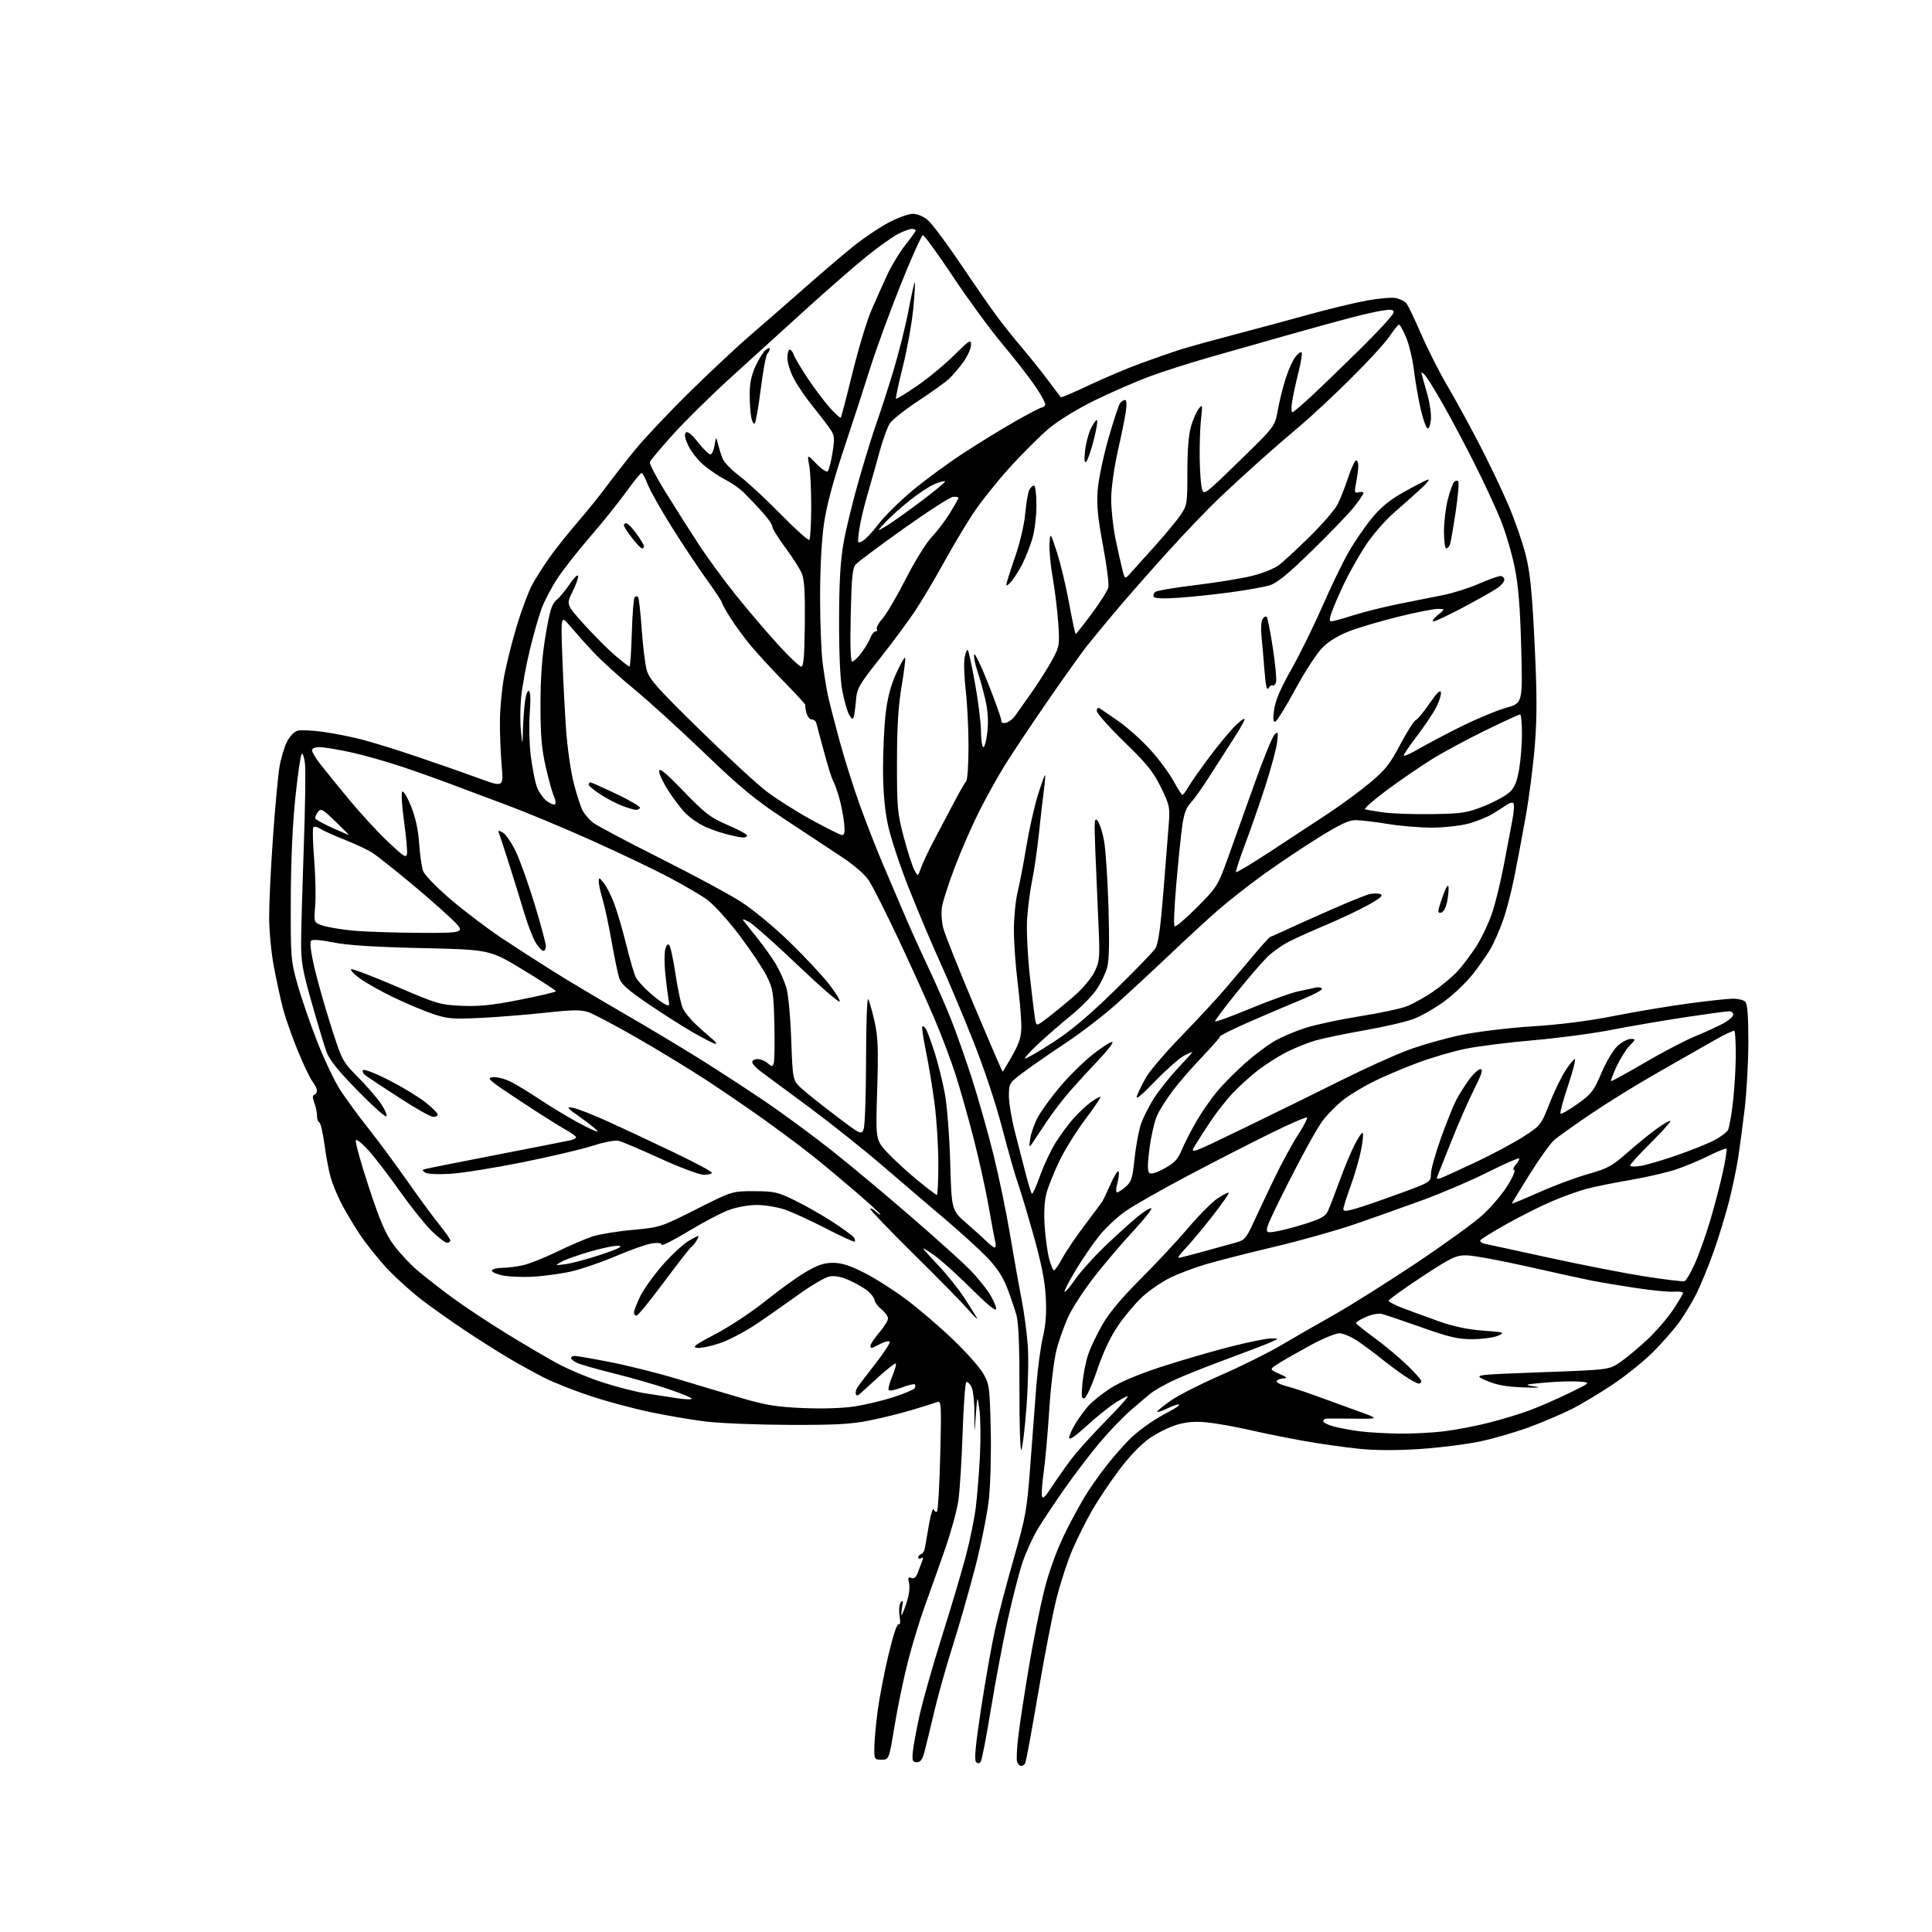 <?xml version="1.0" encoding="UTF-8" standalone="no"?>
<svg 
  version="1.1" 
  xmlns="http://www.w3.org/2000/svg" 
  xmlns:xlink="http://www.w3.org/1999/xlink" 
  xmlns:svg="http://www.w3.org/2000/svg"
  xmlns:rdf="http://www.w3.org/1999/02/22-rdf-syntax-ns#"
  xmlns:cc="http://creativecommons.org/ns#"
  xmlns:dc="http://purl.org/dc/elements/1.1/"
  viewBox="0 0 768 768"
  width="768"
  height="768"
>
<style>svg {background-color: white; }</style>"
<path stroke="none" fill="black" fill-rule="evenodd" d="M405.91,702.00C405.37,702.00 404.66,701.27 404.31,700.37C403.97,699.48 404.24,694.41 404.92,689.12C405.60,683.83 407.48,671.62 409.11,662.00C410.73,652.38 413.36,639.22 414.95,632.77C416.76,625.40 419.69,617.15 422.82,610.59C425.56,604.85 429.93,596.86 432.53,592.83C435.13,588.80 439.56,582.80 442.37,579.50C445.18,576.20 448.61,572.46 449.99,571.18C451.37,569.91 454.30,567.61 456.50,566.07C458.70,564.53 462.46,562.28 464.85,561.07C467.24,559.85 468.97,558.64 468.69,558.36C468.42,558.09 466.35,558.75 464.10,559.84C461.84,560.93 460.01,561.52 460.01,561.16C460.02,560.80 462.49,558.79 465.51,556.69C468.53,554.60 477.53,550.03 485.51,546.55C493.49,543.06 504.18,537.76 509.26,534.76C514.34,531.76 523.90,526.26 530.50,522.54C537.10,518.81 551.69,509.63 562.92,502.13C574.15,494.63 586.04,486.02 589.34,483.00C592.64,479.98 597.06,474.80 599.15,471.50C601.25,468.20 602.49,465.34 601.92,465.15C601.32,464.94 601.61,463.99 602.60,462.89C603.55,461.84 604.10,460.76 603.82,460.49C603.55,460.22 597.97,462.68 591.41,465.97C584.86,469.25 573.26,474.22 565.63,477.02C558.00,479.81 545.85,484.13 538.63,486.61C531.41,489.10 517.17,493.10 507.00,495.52C496.82,497.93 484.54,501.05 479.70,502.46C474.87,503.87 468.17,506.40 464.83,508.09C461.48,509.78 456.57,513.19 453.91,515.68C451.25,518.17 446.99,523.26 444.44,526.99C441.43,531.39 438.52,537.55 436.15,544.55C434.14,550.49 431.87,555.55 431.09,555.81C429.94,556.19 429.79,555.10 430.29,549.84C430.62,546.30 431.64,541.17 432.56,538.45C433.48,535.73 436.04,530.35 438.25,526.50C440.94,521.83 445.97,515.82 453.39,508.43C459.50,502.34 467.99,493.23 472.26,488.19C476.54,483.14 481.83,477.82 484.03,476.36C486.24,474.90 488.23,473.90 488.46,474.13C488.69,474.36 485.73,478.59 481.88,483.52C478.03,488.46 473.24,494.19 471.24,496.25C469.23,498.31 468.02,499.99 468.55,499.99C469.07,499.98 473.55,498.85 478.50,497.47C483.45,496.10 489.21,494.50 491.30,493.93C494.69,493.01 495.41,492.20 498.17,486.20C499.86,482.51 503.63,474.55 506.54,468.50C509.45,462.45 513.69,454.64 515.97,451.14C518.24,447.64 519.86,444.52 519.55,444.22C519.25,443.92 512.81,446.70 505.25,450.42C497.69,454.13 482.95,461.68 472.50,467.20C462.05,472.72 450.82,479.10 447.53,481.38C444.25,483.66 439.53,488.06 437.03,491.16C434.54,494.26 430.30,500.45 427.60,504.92C424.91,509.38 422.92,513.25 423.19,513.52C423.45,513.78 425.35,511.55 427.41,508.56C429.47,505.57 434.84,499.61 439.33,495.31C443.82,491.01 449.65,485.74 452.28,483.61C454.90,481.47 457.33,480.00 457.67,480.34C458.01,480.68 454.74,484.79 450.39,489.47C446.05,494.15 439.23,502.15 435.23,507.24C431.24,512.33 426.59,519.40 424.89,522.94C423.20,526.49 421.00,532.61 419.99,536.54C418.97,540.51 417.68,551.18 417.08,560.59C416.48,569.89 415.50,580.93 414.90,585.13C414.30,589.32 413.98,593.60 414.19,594.63C414.47,596.05 415.43,595.17 418.14,591.00C420.10,587.98 423.58,583.03 425.87,580.00C428.16,576.98 434.36,570.12 439.64,564.75C444.93,559.39 448.82,555.00 448.30,555.00C447.77,555.00 445.31,556.35 442.82,557.99C440.34,559.64 435.31,563.73 431.65,567.08C427.40,570.98 425.00,572.60 425.00,571.57C425.00,570.68 426.18,568.06 427.62,565.73C429.06,563.40 431.42,560.20 432.87,558.61C434.32,557.03 438.15,553.99 441.39,551.87C445.13,549.43 452.40,546.35 461.26,543.45C468.95,540.94 481.28,537.33 488.67,535.44C496.05,533.55 503.53,532.02 505.29,532.04C508.50,532.08 508.50,532.08 505.00,533.62C503.07,534.47 494.75,537.66 486.50,540.70C478.25,543.75 468.88,547.53 465.68,549.10C462.47,550.68 458.84,552.77 457.61,553.74C456.38,554.71 452.78,557.75 449.61,560.50C446.44,563.25 440.82,569.10 437.12,573.50C433.42,577.90 427.23,586.00 423.37,591.50C419.51,597.00 414.71,604.20 412.70,607.50C410.68,610.80 407.91,616.84 406.52,620.92C405.14,625.00 402.47,635.35 400.59,643.92C398.71,652.49 395.72,668.35 393.94,679.17C392.17,689.99 390.35,699.44 389.90,700.17C389.31,701.11 388.78,701.18 388.00,700.40C387.22,699.62 387.79,693.60 390.02,679.03C391.73,667.88 394.18,653.97 395.48,648.13C396.78,642.28 400.16,629.40 403.00,619.50C407.80,602.71 408.24,600.22 409.56,582.50C410.33,572.05 411.41,557.86 411.95,550.96C412.49,544.06 413.67,535.29 414.57,531.46C415.73,526.54 416.06,521.87 415.70,515.50C415.34,509.01 413.94,502.03 410.69,490.50C408.20,481.70 405.42,472.48 404.51,470.00C403.60,467.52 400.85,457.85 398.40,448.50C395.68,438.09 391.04,424.23 386.45,412.75C382.33,402.44 376.54,388.72 373.59,382.25C370.64,375.79 365.21,362.95 361.53,353.72C357.78,344.32 354.00,332.89 352.93,327.72C351.63,321.45 351.02,314.35 351.02,305.50C351.01,298.35 351.49,288.45 352.08,283.50C352.81,277.34 354.12,272.37 356.23,267.74C357.92,264.02 359.52,261.19 359.78,261.45C360.04,261.71 359.43,266.78 358.42,272.71C357.08,280.59 356.58,288.76 356.56,303.00C356.54,321.13 356.73,323.23 359.28,332.83C360.79,338.51 362.66,344.36 363.45,345.83C364.88,348.50 364.88,348.50 366.11,345.00C366.79,343.07 369.07,338.24 371.17,334.25C373.28,330.26 376.84,323.51 379.08,319.25C381.33,314.99 383.58,311.07 384.08,310.55C384.59,310.03 385.00,303.80 385.00,296.72C385.00,289.64 384.50,279.60 383.89,274.42C383.28,269.24 383.08,263.38 383.45,261.40C383.82,259.42 384.39,258.06 384.71,258.38C385.03,258.70 386.34,264.71 387.60,271.73C388.87,278.75 389.93,287.31 389.96,290.75C389.98,294.19 390.41,297.00 390.92,297.00C391.43,297.00 392.14,294.19 392.51,290.75C392.95,286.53 392.68,282.39 391.66,277.99C390.82,274.42 389.41,269.32 388.51,266.68C387.61,264.04 387.04,261.11 387.23,260.19C387.42,259.26 389.93,264.42 392.79,271.65C395.66,278.88 398.00,285.47 398.00,286.30C398.00,287.30 398.65,287.64 399.93,287.31C401.00,287.03 402.58,285.83 403.46,284.65C404.33,283.47 407.40,279.12 410.27,275.00C413.15,270.88 416.81,265.07 418.39,262.11C421.16,256.95 421.26,256.31 420.66,247.61C420.32,242.60 419.33,234.52 418.47,229.65C417.60,224.79 417.04,218.71 417.20,216.15C417.51,211.50 417.51,211.50 420.13,219.50C421.57,223.90 423.75,233.01 424.98,239.75C426.21,246.49 427.39,252.00 427.61,252.00C427.83,252.00 430.71,248.36 434.01,243.91C437.31,239.46 440.27,234.78 440.58,233.52C440.90,232.26 439.95,224.77 438.46,216.87C436.37,205.71 435.90,200.79 436.34,194.86C436.66,190.66 438.58,181.44 440.60,174.36C442.63,167.29 444.72,160.94 445.26,160.25C445.80,159.56 446.69,159.00 447.24,159.00C447.85,159.00 447.96,160.80 447.52,163.75C447.13,166.36 445.69,173.45 444.31,179.50C442.93,185.55 441.76,193.88 441.72,198.00C441.68,202.12 442.43,209.32 443.39,214.00C444.36,218.68 445.60,224.26 446.15,226.40C447.16,230.31 447.16,230.31 449.33,227.90C450.52,226.57 454.93,221.66 459.13,216.99C463.32,212.32 467.93,206.75 469.38,204.61C471.88,200.90 472.00,200.11 472.00,187.54C472.00,178.86 472.50,172.67 473.47,169.41C474.28,166.69 475.65,163.57 476.53,162.48C478.00,160.64 478.07,160.91 477.44,166.50C477.07,169.80 476.83,176.78 476.89,182.00C476.96,187.22 477.36,192.74 477.77,194.26C478.50,196.98 478.75,196.80 492.66,183.26C506.81,169.50 506.81,169.50 507.96,163.00C508.59,159.43 510.02,153.70 511.13,150.27C512.24,146.84 513.98,143.01 514.99,141.77C516.00,140.52 517.09,139.76 517.42,140.08C517.74,140.41 517.16,144.01 516.14,148.08C515.11,152.16 513.98,157.45 513.61,159.84C513.23,162.36 513.33,164.04 513.87,163.84C514.37,163.65 517.64,160.86 521.14,157.63C524.64,154.40 533.46,145.89 540.75,138.70C548.04,131.52 554.00,125.00 554.00,124.21C554.00,123.08 553.07,122.91 549.71,123.42C547.35,123.77 541.39,125.12 536.46,126.42C531.53,127.71 520.08,130.88 511.00,133.45C501.93,136.03 488.30,139.90 480.71,142.06C473.13,144.23 462.56,147.60 457.21,149.56C451.87,151.53 442.10,155.77 435.50,158.99C428.23,162.54 420.94,167.00 417.00,170.30C413.43,173.29 406.32,180.38 401.20,186.04C396.09,191.71 389.52,199.98 386.61,204.42C383.70,208.86 378.47,217.68 374.98,224.00C371.50,230.32 366.44,238.83 363.74,242.90C361.03,246.98 354.74,255.46 349.75,261.76C341.43,272.27 340.65,273.63 340.27,278.35C340.04,281.18 339.63,284.18 339.35,285.00C338.98,286.13 338.52,285.88 337.49,284.00C336.74,282.62 335.53,278.35 334.81,274.50C333.98,270.06 333.52,259.83 333.55,246.50C333.59,230.99 334.07,222.89 335.38,215.50C336.36,210.00 339.18,198.53 341.65,190.00C344.12,181.47 347.19,171.57 348.48,168.00C349.78,164.43 352.67,155.48 354.92,148.12C357.17,140.75 359.98,129.61 361.16,123.35C362.33,117.09 363.46,112.13 363.66,112.32C363.85,112.52 363.55,117.36 362.99,123.09C362.42,128.82 360.57,139.04 358.87,145.81C357.18,152.58 355.96,158.29 356.16,158.50C356.37,158.71 360.13,156.41 364.52,153.40C368.91,150.39 375.54,144.92 379.25,141.24C385.44,135.11 386.00,134.77 386.00,137.13C386.00,138.54 384.60,141.63 382.89,143.99C381.18,146.35 378.59,149.37 377.14,150.70C375.69,152.03 370.21,155.95 364.97,159.40C359.72,162.86 354.65,166.88 353.70,168.33C352.75,169.79 350.90,174.92 349.59,179.74C348.28,184.56 346.09,192.32 344.72,197.00C343.35,201.68 341.91,207.90 341.51,210.84C340.81,216.05 340.84,216.16 342.88,215.06C344.04,214.45 346.86,211.45 349.15,208.41C351.45,205.37 357.42,199.45 362.41,195.25C367.41,191.06 376.65,184.26 382.94,180.15C389.24,176.05 398.63,170.28 403.82,167.34C409.01,164.40 413.62,162.00 414.07,162.00C414.52,162.00 415.15,161.57 415.47,161.04C415.80,160.52 413.95,157.03 411.36,153.29C408.78,149.56 402.88,142.00 398.26,136.50C393.63,131.00 384.90,119.08 378.86,110.00C372.81,100.92 367.42,93.50 366.88,93.50C366.34,93.50 362.32,102.45 357.95,113.38C353.58,124.31 348.15,139.16 345.89,146.38C343.63,153.60 338.93,168.05 335.44,178.50C331.17,191.29 328.60,200.97 327.55,208.13C326.59,214.73 326.00,225.78 326.00,237.31C326.00,247.51 326.46,259.38 327.03,263.68C327.59,267.98 328.53,273.75 329.12,276.50C329.71,279.25 331.79,287.35 333.74,294.50C335.69,301.65 339.28,313.06 341.73,319.84C344.17,326.63 348.20,336.98 350.69,342.84C353.17,348.71 357.14,358.00 359.49,363.50C361.85,369.00 366.12,378.45 368.98,384.50C371.84,390.55 375.89,399.77 377.97,405.00C380.06,410.23 383.84,420.93 386.37,428.79C388.89,436.64 392.72,450.14 394.87,458.79C397.02,467.43 399.99,481.70 401.46,490.50C402.93,499.30 404.98,510.77 406.01,516.00C407.03,521.23 408.18,529.60 408.55,534.61C408.93,539.68 408.70,550.75 408.02,559.61C407.35,568.35 406.43,575.89 405.99,576.36C405.54,576.83 405.21,566.03 405.25,552.36C405.30,535.82 404.91,525.99 404.11,523.00C403.44,520.52 401.76,515.58 400.38,512.00C398.57,507.35 396.24,503.83 392.18,499.65C389.06,496.43 381.55,489.61 375.50,484.48C369.45,479.36 358.43,469.94 351.00,463.55C343.57,457.15 330.40,446.65 321.73,440.21C313.05,433.77 304.41,427.38 302.51,426.00C300.62,424.62 299.06,422.94 299.04,422.25C299.02,421.56 299.98,421.00 301.17,421.00C302.37,421.00 304.16,421.74 305.15,422.64C306.77,424.10 307.02,424.11 307.56,422.71C307.88,421.86 308.01,414.93 307.83,407.33C307.53,394.63 307.28,393.05 304.77,388.00C303.27,384.98 298.37,377.66 293.90,371.75C289.42,365.83 283.68,359.50 281.13,357.66C278.58,355.83 271.75,351.82 265.95,348.76C260.15,345.69 246.43,339.14 235.45,334.21C224.48,329.27 209.20,322.90 201.50,320.05C193.80,317.19 183.90,313.48 179.50,311.80C175.10,310.11 166.39,307.01 160.13,304.90C153.88,302.79 144.55,300.15 139.40,299.03C134.25,297.91 128.68,297.00 127.02,297.00C125.26,297.00 124.01,297.52 124.02,298.25C124.04,298.94 125.50,301.38 127.27,303.68C129.05,305.98 134.16,312.28 138.63,317.68C143.09,323.08 150.06,330.65 154.11,334.50C160.50,340.57 161.52,341.22 161.79,339.36C161.97,338.19 161.43,332.34 160.60,326.37C159.76,320.40 159.45,315.15 159.91,314.69C160.36,314.24 161.94,316.87 163.41,320.54C165.20,325.02 166.26,329.90 166.62,335.36C166.92,339.84 167.64,344.77 168.23,346.31C168.82,347.86 173.76,352.94 179.22,357.59C184.68,362.24 193.73,369.10 199.32,372.83C204.92,376.56 214.22,382.56 220.00,386.17C225.78,389.79 238.15,397.16 247.50,402.57C256.85,407.98 270.57,416.20 278.00,420.83C285.43,425.47 297.35,433.24 304.50,438.09C311.65,442.95 323.62,451.78 331.09,457.71C338.57,463.65 352.72,475.48 362.54,484.00C372.37,492.52 382.62,501.75 385.33,504.50C388.04,507.25 391.55,511.50 393.13,513.95C394.71,516.39 396.00,519.23 396.00,520.24C396.00,521.51 392.88,519.00 386.14,512.30C380.71,506.91 374.19,501.01 371.64,499.19C369.09,497.37 367.00,496.06 367.00,496.29C367.00,496.52 369.73,499.58 373.07,503.10C376.41,506.62 381.05,512.42 383.38,516.00C385.71,519.58 387.96,523.17 388.38,524.00C388.80,524.83 387.20,523.27 384.82,520.54C382.44,517.81 372.73,507.91 363.23,498.54C353.73,489.17 345.97,481.09 345.98,480.60C345.99,480.10 346.90,480.50 348.00,481.50C349.10,482.50 350.00,483.07 350.00,482.77C350.00,482.47 345.61,478.45 340.25,473.84C334.89,469.22 327.35,462.93 323.50,459.85C319.65,456.77 311.32,450.52 305.00,445.97C298.68,441.41 287.88,434.01 281.00,429.51C274.12,425.02 261.56,417.36 253.07,412.49C244.58,407.63 235.98,403.07 233.96,402.37C230.94,401.33 227.78,401.37 216.39,402.61C208.75,403.43 197.10,404.36 190.50,404.66C179.87,405.16 177.76,404.97 172.00,403.02C168.43,401.82 161.45,398.88 156.50,396.50C151.55,394.12 145.48,390.71 143.02,388.92C140.56,387.12 139.04,385.49 139.66,385.28C140.27,385.08 148.36,388.17 157.64,392.16C173.68,399.06 174.94,399.44 183.49,399.82C190.51,400.13 195.59,399.60 206.74,397.40C214.58,395.85 221.00,394.33 221.00,394.03C221.00,393.72 215.08,389.87 207.85,385.48C194.69,377.50 194.69,377.50 167.60,376.88C148.77,376.45 138.07,375.76 132.54,374.64C127.64,373.64 124.23,373.37 123.65,373.95C123.08,374.52 123.58,378.60 124.96,384.57C126.20,389.90 129.19,400.47 131.63,408.07C135.99,421.68 136.13,421.96 142.43,428.32C145.95,431.87 150.05,436.63 151.56,438.91C153.06,441.18 153.97,443.37 153.57,443.76C153.17,444.16 148.01,439.54 142.10,433.49C134.26,425.48 130.91,421.28 129.74,418.00C128.85,415.52 126.22,406.75 123.88,398.50C120.18,385.44 119.64,382.27 119.70,374.00C119.74,368.77 120.22,351.90 120.76,336.50C121.31,321.10 121.53,306.34 121.24,303.70C120.95,301.05 120.36,299.25 119.93,299.70C119.49,300.14 118.36,307.93 117.41,317.00C116.30,327.49 115.64,342.24 115.59,357.50C115.52,380.78 115.60,381.79 118.28,391.35C119.80,396.76 123.32,406.99 126.10,414.06C128.88,421.14 132.98,429.76 135.20,433.22C137.43,436.67 142.35,443.39 146.12,448.14C149.90,452.89 156.90,462.34 161.66,469.14C166.43,475.94 172.28,483.90 174.66,486.84C177.05,489.78 179.00,492.59 179.00,493.09C179.00,493.59 178.40,494.00 177.66,494.00C176.93,494.00 174.17,491.87 171.54,489.28C168.90,486.68 163.23,479.59 158.94,473.53C154.65,467.46 149.13,460.25 146.67,457.50C144.22,454.75 141.87,452.83 141.46,453.23C141.05,453.63 143.32,461.88 146.51,471.58C151.09,485.49 153.19,490.39 156.49,494.89C158.80,498.01 163.12,502.63 166.09,505.15C169.07,507.66 175.21,512.45 179.74,515.79C184.27,519.13 193.72,525.40 200.74,529.73C207.76,534.06 217.02,539.52 221.32,541.87C225.62,544.21 233.72,547.62 239.32,549.45C244.92,551.27 252.65,553.26 256.50,553.87C260.35,554.48 266.09,555.36 269.25,555.83C272.41,556.31 275.00,556.39 275.00,556.01C275.00,555.63 270.84,553.92 265.75,552.19C260.66,550.47 251.00,547.69 244.28,546.02C237.56,544.35 230.93,542.47 229.53,541.83C228.14,541.20 227.00,540.30 227.00,539.84C227.00,539.38 227.67,539.00 228.49,539.00C229.31,539.00 235.73,540.12 242.74,541.49C249.76,542.87 261.57,545.83 269.00,548.08C276.43,550.32 287.90,553.75 294.50,555.68C304.50,558.60 308.63,559.28 319.27,559.73C327.02,560.06 335.09,559.80 339.77,559.07C344.02,558.42 350.98,556.75 355.24,555.36C359.50,553.98 363.25,552.40 363.59,551.85C363.93,551.31 363.96,550.62 363.66,550.33C363.36,550.03 361.06,550.58 358.54,551.54C356.02,552.50 353.66,552.99 353.29,552.62C352.92,552.26 353.57,549.72 354.72,546.98C355.88,544.24 356.45,542.00 355.99,542.00C355.54,542.00 352.54,544.36 349.33,547.25C346.13,550.14 342.85,553.12 342.05,553.88C340.99,554.88 340.48,554.94 340.20,554.10C339.98,553.45 340.41,552.07 341.15,551.03C341.89,550.00 345.16,545.73 348.40,541.56C351.65,537.38 354.01,533.68 353.66,533.32C353.30,532.97 351.77,533.30 350.25,534.06C348.74,534.81 347.16,535.60 346.75,535.80C346.34,536.00 346.00,535.64 346.00,534.99C346.00,534.35 347.57,531.98 349.50,529.73C351.43,527.48 353.00,524.95 353.00,524.11C353.00,523.26 351.85,521.66 350.45,520.54C349.04,519.42 347.78,517.74 347.65,516.80C347.51,515.87 346.20,514.16 344.75,513.02C343.29,511.87 340.00,510.00 337.45,508.87C334.29,507.48 331.78,507.02 329.65,507.44C327.92,507.79 322.45,511.00 317.50,514.57C312.55,518.15 304.89,523.50 300.48,526.45C296.07,529.40 289.60,532.79 286.11,533.96C282.61,535.14 278.56,535.97 277.12,535.80C274.97,535.54 276.29,534.55 284.50,530.26C290.00,527.38 298.85,521.53 304.17,517.25C309.48,512.97 316.67,507.79 320.14,505.73C325.00,502.86 327.53,502.00 331.11,502.00C334.56,502.00 337.81,503.03 343.63,505.99C347.96,508.18 355.51,512.99 360.40,516.67C365.30,520.35 373.54,527.41 378.71,532.36C383.89,537.31 389.31,543.38 390.76,545.85C393.27,550.14 393.41,551.15 393.82,567.63C394.06,577.13 393.74,589.77 393.12,595.70C392.48,601.70 390.01,614.05 387.54,623.50C385.10,632.85 381.10,646.80 378.65,654.51C376.20,662.21 372.97,673.69 371.47,680.01C369.98,686.33 368.23,693.52 367.59,696.00C366.71,699.41 365.96,700.50 364.47,700.50C362.78,700.50 362.55,699.93 362.85,696.50C363.04,694.30 364.24,687.76 365.52,681.96C366.80,676.16 370.81,662.00 374.44,650.49C378.07,638.99 382.35,624.61 383.94,618.54C385.54,612.47 387.30,603.90 387.86,599.50C388.42,595.10 389.17,585.83 389.53,578.91C389.89,571.98 389.80,563.66 389.34,560.41C388.50,554.50 388.50,554.50 387.91,562.50C387.31,570.50 387.31,570.50 387.34,562.00C387.35,557.11 386.84,552.53 386.13,551.22C385.45,549.97 384.54,549.16 384.11,549.43C383.68,549.70 383.02,558.83 382.65,569.71C382.28,580.59 381.53,592.65 380.97,596.50C380.41,600.35 378.00,609.12 375.60,616.00C373.21,622.88 369.67,632.82 367.75,638.09C365.82,643.36 362.82,653.17 361.07,659.88C359.33,666.59 356.89,678.25 355.65,685.79C353.39,699.50 353.39,699.50 350.45,699.50C347.57,699.50 347.50,699.38 347.56,694.50C347.60,691.75 348.20,685.23 348.90,680.00C349.59,674.77 351.53,664.77 353.20,657.76C354.99,650.20 356.63,645.27 357.22,645.64C357.86,646.03 357.99,644.84 357.60,642.38C357.24,640.13 357.44,637.87 358.07,637.00C358.92,635.84 359.04,636.24 358.61,638.75C358.30,640.54 358.21,642.00 358.41,642.00C358.61,642.00 359.51,639.75 360.40,637.00C361.36,634.07 361.76,630.90 361.37,629.34C360.83,627.17 361.00,626.78 362.27,627.27C363.36,627.69 364.15,627.05 364.82,625.19C365.36,623.71 366.14,621.64 366.57,620.59C367.11,619.24 366.99,618.89 366.17,619.39C365.53,619.79 365.00,619.68 365.00,619.14C365.00,618.61 365.53,617.99 366.17,617.78C366.82,617.56 367.48,616.51 367.65,615.44C367.83,614.37 368.56,610.12 369.29,606.00C370.02,601.88 370.86,599.17 371.17,600.00C371.48,600.83 372.06,601.19 372.48,600.80C372.89,600.42 373.47,590.33 373.76,578.39C374.26,558.53 374.16,556.72 372.66,557.30C371.76,557.65 367.30,559.05 362.76,560.42C358.22,561.78 350.45,563.71 345.50,564.70C338.30,566.14 331.91,566.48 313.50,566.41C300.85,566.36 286.00,565.76 280.50,565.08C275.00,564.40 265.11,562.72 258.52,561.34C251.93,559.96 241.33,557.12 234.98,555.03C228.63,552.95 220.29,549.66 216.46,547.73C212.63,545.79 206.12,542.21 202.00,539.76C197.88,537.31 190.22,532.46 185.00,528.98C179.78,525.50 172.12,520.10 168.00,516.97C163.88,513.84 157.57,508.18 154.00,504.39C150.43,500.59 145.43,494.34 142.89,490.49C140.36,486.65 137.05,481.06 135.54,478.07C134.02,475.09 132.19,470.59 131.45,468.07C130.72,465.56 129.61,459.68 128.99,455.00C128.36,450.32 127.43,446.35 126.93,446.17C126.42,445.98 126.00,444.78 126.00,443.48C126.00,442.19 125.52,439.87 124.94,438.34C124.19,436.36 124.19,435.44 124.94,435.19C125.52,434.99 126.00,434.26 126.00,433.55C126.00,432.85 125.19,431.20 124.19,429.88C123.20,428.57 120.53,422.94 118.25,417.38C115.98,411.81 113.38,404.38 112.47,400.88C111.56,397.37 109.96,390.00 108.91,384.50C107.84,378.89 106.99,370.11 106.99,364.50C106.98,359.00 107.66,344.82 108.50,333.00C109.34,321.18 110.49,308.63 111.06,305.11C111.63,301.60 112.98,296.99 114.06,294.88C115.22,292.60 116.98,290.79 118.37,290.44C119.66,290.12 124.20,290.34 128.46,290.93C132.71,291.52 139.64,292.89 143.85,293.98C148.06,295.06 158.03,298.16 166.00,300.86C173.97,303.56 184.93,307.39 190.34,309.37C200.18,312.98 200.18,312.98 199.41,304.24C198.99,299.43 198.68,291.42 198.73,286.43C198.77,281.44 199.55,273.40 200.46,268.55C201.37,263.71 203.65,254.66 205.54,248.44C207.43,242.22 210.16,234.96 211.62,232.31C213.08,229.67 216.18,224.80 218.51,221.50C220.85,218.20 225.87,211.90 229.67,207.50C233.47,203.10 238.56,196.80 240.98,193.50C243.40,190.20 248.49,183.68 252.29,179.00C256.10,174.32 266.02,163.81 274.35,155.63C282.68,147.45 293.51,137.33 298.42,133.13C303.32,128.93 312.85,120.62 319.60,114.66C326.35,108.71 335.16,101.18 339.19,97.94C343.21,94.70 349.49,90.47 353.15,88.53C356.80,86.59 361.15,85.00 362.82,85.00C364.60,85.00 367.09,86.04 368.85,87.53C370.51,88.92 376.46,96.91 382.09,105.28C387.72,113.65 394.36,123.20 396.84,126.50C399.33,129.80 403.66,135.20 406.48,138.50C409.30,141.80 413.80,147.43 416.48,151.00C419.16,154.57 421.50,157.68 421.67,157.91C421.84,158.14 426.84,156.01 432.78,153.19C438.72,150.37 448.06,146.42 453.54,144.41C459.02,142.40 466.20,139.91 469.50,138.87C472.80,137.84 482.48,135.16 491.00,132.93C499.52,130.69 512.80,127.11 520.50,124.97C528.20,122.83 538.46,120.36 543.30,119.47C548.13,118.59 553.39,118.15 554.98,118.50C556.56,118.84 558.40,119.78 559.06,120.57C559.72,121.37 562.35,126.85 564.91,132.76C567.47,138.67 572.07,147.78 575.14,153.00C578.21,158.22 583.89,168.57 587.76,176.00C591.62,183.43 596.91,194.45 599.50,200.50C602.09,206.55 605.23,215.55 606.47,220.50C608.26,227.62 609.00,234.93 610.01,255.50C610.99,275.54 611.02,284.82 610.14,296.00C609.52,303.98 607.88,316.80 606.50,324.50C605.13,332.20 603.05,343.23 601.89,349.00C600.73,354.77 598.69,362.51 597.36,366.19C596.03,369.88 593.92,374.69 592.67,376.90C591.42,379.10 588.28,383.63 585.69,386.96C583.10,390.30 577.96,395.24 574.26,397.96C570.56,400.68 565.07,403.84 562.08,404.99C559.08,406.14 550.30,408.18 542.56,409.54C534.83,410.90 526.02,412.72 523.00,413.59C519.98,414.46 514.84,416.51 511.58,418.15C508.33,419.79 503.16,423.07 500.08,425.44C497.01,427.81 492.45,431.94 489.95,434.62C487.45,437.30 483.60,442.20 481.39,445.50C479.18,448.80 476.36,453.17 475.13,455.20C472.89,458.91 472.89,458.91 495.20,448.09C507.46,442.15 524.70,433.67 533.50,429.27C542.30,424.86 554.00,419.57 559.50,417.50C565.00,415.43 574.67,412.69 581.00,411.39C587.46,410.07 599.87,408.58 609.31,407.98C620.05,407.31 631.60,405.84 641.31,403.91C649.66,402.25 662.96,400.02 670.86,398.95C678.76,397.88 686.88,397.00 688.91,397.00C690.94,397.00 693.14,397.54 693.80,398.20C694.62,399.02 695.00,403.97 695.00,413.98C695.00,422.00 694.33,434.17 693.50,441.03C692.68,447.89 691.51,456.65 690.91,460.50C690.31,464.35 688.73,471.89 687.39,477.26C686.05,482.63 683.23,491.86 681.12,497.76C679.02,503.67 675.91,511.20 674.23,514.50C672.55,517.80 669.58,522.72 667.63,525.43C665.69,528.14 661.14,533.37 657.52,537.05C653.90,540.74 646.57,546.68 641.22,550.27C635.87,553.85 628.35,558.35 624.50,560.27C620.65,562.18 613.23,565.34 608.00,567.28C602.77,569.22 594.09,571.76 588.69,572.92C583.30,574.08 572.52,575.46 564.73,575.98C555.53,576.60 547.07,576.59 540.54,575.94C535.02,575.39 525.33,574.03 519.00,572.92C512.67,571.81 502.77,569.82 497.00,568.50C491.23,567.18 483.54,565.79 479.92,565.43C475.19,564.95 471.81,565.20 467.89,566.34C464.90,567.21 459.98,569.64 456.97,571.73C453.61,574.07 448.97,578.90 444.93,584.27C441.32,589.07 436.43,596.36 434.08,600.48C431.72,604.59 428.24,611.57 426.33,615.98C424.42,620.39 421.58,629.08 420.01,635.29C418.44,641.50 415.12,658.61 412.64,673.30C410.15,687.99 407.84,700.45 407.50,701.00C407.16,701.55 406.44,702.00 405.91,702.00zM556.03,569.87C561.27,569.94 569.37,569.54 574.03,568.97C578.69,568.40 586.78,566.85 592.01,565.51C597.25,564.18 604.57,561.94 608.28,560.55C611.99,559.15 618.96,556.10 623.77,553.77C632.50,549.54 632.50,549.54 627.50,549.19C624.75,549.00 618.67,549.19 614.00,549.62C605.88,550.38 605.70,550.44 610.00,551.14C613.00,551.62 611.46,551.74 605.35,551.50C598.58,551.24 594.81,550.54 590.85,548.82C585.50,546.50 585.50,546.50 612.59,545.50C639.68,544.50 639.68,544.50 644.04,541.50C646.44,539.85 651.23,535.87 654.69,532.65C658.14,529.43 662.77,524.09 664.98,520.79C667.19,517.48 669.00,514.41 669.00,513.97C669.00,513.53 667.35,513.30 665.34,513.46C663.32,513.62 656.46,512.95 650.09,511.97C643.71,511.00 636.02,509.72 633.00,509.13C629.98,508.54 618.50,506.02 607.50,503.53C596.50,501.05 585.41,499.01 582.85,499.01C578.69,499.00 576.83,499.90 565.10,507.62C557.90,512.36 552.00,516.61 552.00,517.05C552.00,517.49 554.59,518.84 557.75,520.04C560.91,521.24 567.33,523.58 572.00,525.25C577.75,527.29 583.41,528.49 589.50,528.94C598.09,529.58 598.36,529.67 595.50,530.96C593.85,531.70 589.35,532.32 585.50,532.34C579.63,532.38 576.32,531.62 565.00,527.61C557.58,524.98 550.46,522.59 549.20,522.29C547.93,521.99 545.11,522.55 542.95,523.52C540.78,524.50 539.01,525.57 539.03,525.90C539.04,526.23 542.31,528.87 546.28,531.76C550.25,534.66 556.09,539.51 559.25,542.56C562.41,545.60 565.00,548.51 565.00,549.04C565.00,549.57 564.52,550.00 563.93,550.00C563.34,550.00 560.75,548.57 558.18,546.83C555.61,545.08 551.48,542.01 549.00,540.00C546.52,537.99 542.39,534.92 539.82,533.17C537.25,531.43 533.92,530.00 532.42,530.00C530.93,530.00 525.83,532.10 521.10,534.67C516.37,537.24 510.70,540.46 508.51,541.83C504.52,544.33 504.52,544.33 508.51,546.09C511.50,547.41 511.95,547.87 510.31,547.93C509.10,547.97 507.85,548.43 507.53,548.95C507.20,549.48 508.87,550.39 511.22,550.99C513.57,551.58 518.65,553.23 522.50,554.65C526.35,556.07 533.77,558.77 539.00,560.64C548.50,564.05 548.50,564.05 538.50,563.94C533.00,563.87 527.94,563.86 527.25,563.91C526.56,563.96 526.00,564.43 526.00,564.96C526.00,565.49 527.86,566.42 530.14,567.04C532.41,567.65 537.03,568.51 540.39,568.95C543.75,569.39 550.79,569.80 556.03,569.87zM253.01,523.00C252.46,523.00 252.00,522.44 252.01,521.75C252.02,521.06 253.09,518.25 254.39,515.50C255.69,512.75 259.72,507.11 263.33,502.96C266.94,498.82 271.77,494.38 274.05,493.09C278.05,490.84 278.16,490.83 277.09,492.82C276.49,493.96 275.52,495.18 274.96,495.53C274.39,495.88 269.45,502.20 263.98,509.58C258.50,516.96 253.57,523.00 253.01,523.00zM669.65,509.28C670.28,509.05 672.14,505.85 673.79,502.16C675.44,498.47 678.19,490.74 679.89,484.97C681.60,479.21 683.85,470.59 684.89,465.81C685.93,461.02 686.56,456.89 686.30,456.63C686.03,456.36 682.82,457.65 679.16,459.48C675.50,461.31 669.58,463.77 666.00,464.95C662.42,466.13 654.38,467.97 648.13,469.05C641.88,470.12 634.15,471.68 630.94,472.51C627.74,473.34 621.43,475.60 616.92,477.53C612.41,479.46 604.30,483.52 598.90,486.56C593.50,489.59 588.81,492.49 588.50,493.01C588.18,493.52 588.95,494.15 590.21,494.41C591.47,494.67 603.06,497.19 615.97,500.01C628.87,502.83 645.97,506.17 653.97,507.42C661.96,508.67 669.02,509.50 669.65,509.28zM211.52,507.52C207.11,507.74 201.58,507.46 199.23,506.90C196.88,506.33 195.22,505.45 195.54,504.94C195.86,504.42 197.78,503.99 199.81,503.98C201.84,503.96 205.53,503.49 208.00,502.93C210.47,502.37 216.55,499.95 221.50,497.54C226.45,495.14 232.71,492.44 235.41,491.54C238.11,490.65 245.31,489.46 251.41,488.91C262.40,487.90 262.62,487.83 276.77,480.70C291.03,473.50 291.03,473.50 299.77,473.52C307.76,473.54 309.14,473.85 316.00,477.19C320.12,479.20 326.93,483.08 331.13,485.82C335.33,488.56 339.08,491.33 339.48,491.97C339.88,492.61 340.00,493.33 339.76,493.57C339.52,493.81 334.42,491.47 328.41,488.37C322.41,485.28 315.07,481.90 312.09,480.87C309.12,479.84 304.07,479.00 300.88,479.00C297.47,479.00 292.81,479.85 289.56,481.06C286.53,482.20 279.32,486.00 273.53,489.51C267.74,493.02 263.00,495.41 263.00,494.81C263.00,494.14 261.58,493.93 259.25,494.25C257.19,494.53 250.78,496.78 245.00,499.25C239.22,501.72 231.13,504.50 227.02,505.43C222.90,506.37 215.92,507.31 211.52,507.52zM418.96,505.00C419.36,505.00 420.90,502.75 422.40,500.01C423.89,497.26 427.90,491.34 431.31,486.85C434.71,482.36 437.81,478.20 438.19,477.59C438.57,476.99 440.08,473.80 441.55,470.50C443.03,467.20 444.43,465.04 444.68,465.69C444.93,466.35 444.68,468.48 444.14,470.44C443.60,472.40 443.55,474.00 444.02,474.00C444.50,474.00 446.06,472.99 447.49,471.75C449.74,469.80 450.20,468.34 450.99,460.67C451.49,455.81 452.62,449.65 453.51,446.98C454.39,444.31 456.82,439.51 458.90,436.31C460.98,433.12 465.23,427.80 468.34,424.50C471.45,421.20 474.00,418.38 474.00,418.23C474.00,418.07 472.54,418.69 470.75,419.60C468.96,420.50 463.78,425.07 459.23,429.75C453.05,436.10 451.23,437.53 452.04,435.38C452.64,433.79 454.30,430.48 455.74,428.00C457.18,425.52 463.57,418.10 469.96,411.50C476.34,404.90 484.06,396.57 487.10,393.00C490.14,389.43 495.28,383.35 498.51,379.50C501.75,375.65 504.65,372.46 504.95,372.41C505.25,372.37 507.98,371.16 511.00,369.74C514.02,368.32 522.13,364.68 529.02,361.66C535.90,358.63 542.76,355.85 544.27,355.47C545.77,355.09 547.77,355.08 548.71,355.44C550.00,355.94 548.84,356.98 543.96,359.70C540.41,361.68 533.00,365.19 527.50,367.51C522.00,369.82 515.21,372.87 512.42,374.29C509.62,375.70 505.61,378.58 503.51,380.68C501.40,382.78 495.93,389.16 491.34,394.86C486.75,400.55 483.00,405.55 483.00,405.98C483.00,406.40 489.19,404.16 496.75,401.02C504.31,397.87 512.98,394.75 516.00,394.09C519.02,393.43 522.29,392.73 523.25,392.54C524.21,392.35 525.22,392.55 525.50,393.00C525.78,393.45 522.51,395.25 518.25,397.00C513.99,398.75 504.76,402.68 497.75,405.72C490.74,408.77 485.00,411.59 485.00,411.98C485.00,412.38 481.80,416.03 477.90,420.10C473.99,424.17 468.75,430.20 466.26,433.50C463.76,436.80 460.91,441.30 459.92,443.50C458.94,445.70 457.61,451.48 456.96,456.34C456.17,462.34 456.11,465.51 456.80,466.20C457.49,466.89 459.43,466.35 462.82,464.50C466.89,462.28 468.20,460.88 469.83,456.96C470.93,454.30 473.64,449.07 475.84,445.32C478.04,441.57 481.86,436.15 484.33,433.27C486.80,430.39 491.68,425.52 495.16,422.45C498.65,419.37 503.75,415.53 506.50,413.92C509.25,412.30 514.88,409.91 519.00,408.59C523.12,407.28 532.80,405.21 540.50,404.00C548.20,402.79 556.55,401.02 559.05,400.07C561.56,399.12 566.28,396.51 569.55,394.27C572.82,392.03 577.14,388.46 579.15,386.35C581.16,384.23 584.65,379.61 586.91,376.08C589.17,372.55 592.10,366.24 593.42,362.07C594.74,357.90 596.74,349.54 597.87,343.49C599.00,337.45 600.47,329.69 601.14,326.26C601.81,322.83 602.02,319.69 601.63,319.29C601.23,318.90 600.14,319.11 599.20,319.77C598.27,320.43 595.70,322.08 593.50,323.43C591.30,324.79 586.82,326.59 583.54,327.45C580.26,328.30 573.74,329.00 569.04,329.00C564.34,328.99 556.45,328.33 551.50,327.51C546.55,326.70 540.89,326.03 538.92,326.02C536.22,326.00 532.61,327.70 524.17,332.94C518.02,336.76 508.15,343.37 502.24,347.63C496.33,351.90 488.13,358.34 484.01,361.94C479.89,365.55 471.11,373.64 464.51,379.92C457.90,386.20 448.42,394.97 443.43,399.42C438.44,403.86 429.66,410.60 423.93,414.40C418.19,418.19 410.71,423.37 407.30,425.90C401.15,430.46 401.09,430.55 401.05,435.50C401.03,438.25 402.12,444.77 403.46,450.00C404.81,455.23 406.75,462.76 407.77,466.74C408.80,470.72 409.88,474.22 410.18,474.51C410.48,474.81 411.96,471.57 413.47,467.30C414.99,463.04 417.81,457.07 419.74,454.03C421.68,450.99 424.86,446.70 426.81,444.50C428.77,442.30 431.86,439.41 433.69,438.09C435.51,436.76 437.19,435.86 437.40,436.09C437.62,436.31 434.92,440.32 431.39,445.00C427.86,449.68 423.25,457.10 421.13,461.50C419.01,465.90 416.71,471.65 416.00,474.28C415.19,477.31 414.92,482.08 415.26,487.28C415.55,491.80 416.34,497.64 417.02,500.25C417.69,502.86 418.56,505.00 418.96,505.00zM224.80,502.53C227.16,502.22 233.46,500.53 238.80,498.78C245.28,496.65 247.73,495.47 246.19,495.22C244.92,495.01 239.82,496.01 234.86,497.43C229.90,498.86 224.64,500.71 223.17,501.56C220.52,503.09 220.53,503.10 224.80,502.53zM395.36,495.89C395.83,495.95 395.96,494.99 395.66,493.75C395.35,492.51 394.15,486.10 392.99,479.50C391.83,472.90 389.15,460.75 387.02,452.50C384.89,444.25 381.72,433.00 379.96,427.50C378.21,422.00 374.39,411.88 371.48,405.00C368.57,398.12 362.10,383.83 357.11,373.24C352.11,362.65 346.83,352.19 345.38,350.00C343.80,347.62 339.47,343.85 334.62,340.65C330.15,337.69 319.98,330.97 312.00,325.71C300.06,317.83 294.41,313.17 279.99,299.32C270.36,290.07 257.76,278.61 251.99,273.87C246.22,269.12 239.03,262.59 236.00,259.36C232.97,256.14 228.80,251.47 226.72,249.00C222.93,244.50 222.93,244.50 223.53,261.00C223.86,270.07 224.54,283.23 225.04,290.24C225.54,297.24 226.89,306.66 228.04,311.16C229.19,315.67 230.77,320.59 231.55,322.09C232.32,323.59 234.19,325.79 235.70,326.98C237.21,328.17 249.26,334.56 262.47,341.20C275.69,347.83 290.27,355.69 294.87,358.68C299.47,361.67 307.96,368.70 313.73,374.31C319.49,379.91 326.45,387.31 329.19,390.75C331.93,394.18 334.00,397.50 333.80,398.11C333.59,398.72 326.18,392.31 317.32,383.86C308.46,375.41 299.70,367.63 297.86,366.56C295.67,365.30 294.88,365.13 295.60,366.06C296.20,366.85 298.76,370.07 301.28,373.20C303.80,376.34 307.06,380.96 308.53,383.46C310.00,385.97 311.82,390.08 312.58,392.60C313.36,395.18 314.21,404.24 314.53,413.34C315.11,429.50 315.11,429.50 318.81,432.83C320.84,434.66 326.97,439.54 332.44,443.68C342.19,451.07 342.40,451.16 343.31,448.85C343.82,447.56 344.25,435.11 344.27,421.18C344.28,407.26 344.67,396.46 345.13,397.18C345.58,397.91 346.71,401.86 347.63,405.98C349.02,412.20 349.20,416.77 348.69,433.31C348.07,453.16 348.07,453.16 352.79,458.21C355.38,460.99 360.73,465.90 364.67,469.13C368.62,472.36 372.10,475.00 372.42,475.00C372.74,475.00 373.00,469.40 373.00,462.55C373.00,455.70 372.33,444.97 371.50,438.69C370.68,432.42 369.14,423.06 368.08,417.89C367.02,412.73 366.37,408.29 366.63,408.03C366.89,407.77 367.54,408.22 368.06,409.03C368.58,409.84 370.13,414.02 371.51,418.33C372.89,422.64 374.73,430.06 375.61,434.83C376.50,439.65 377.44,451.85 377.73,462.30C378.26,481.10 378.26,481.10 384.25,486.30C387.54,489.16 391.19,492.46 392.37,493.64C393.54,494.82 394.89,495.84 395.36,495.89zM506.32,489.68C508.68,489.36 514.22,487.95 518.64,486.55C525.22,484.47 526.90,483.52 527.94,481.26C528.63,479.74 530.68,474.42 532.49,469.43C534.30,464.44 536.99,457.99 538.46,455.08C539.93,452.18 541.39,450.06 541.70,450.37C542.02,450.68 541.72,453.76 541.04,457.21C540.36,460.65 538.50,467.05 536.90,471.43C535.31,475.80 534.00,479.95 534.00,480.64C534.00,481.61 535.20,481.54 539.25,480.34C542.14,479.49 549.97,476.79 556.65,474.33C568.70,469.91 568.80,469.85 568.81,466.69C568.82,464.93 570.60,458.55 572.76,452.50C574.93,446.45 577.63,439.70 578.76,437.50C579.89,435.30 582.21,431.59 583.91,429.25C585.62,426.91 587.69,425.00 588.52,425.00C589.65,425.00 589.00,427.04 585.93,433.14C583.68,437.62 579.59,446.95 576.84,453.89C574.09,460.83 571.60,467.07 571.31,467.76C570.94,468.63 571.35,468.82 572.64,468.35C573.66,467.98 579.95,465.11 586.62,461.98C593.28,458.84 601.84,454.26 605.65,451.80C612.42,447.42 612.63,447.15 615.85,438.91C617.65,434.29 620.50,428.36 622.17,425.75C623.84,423.14 625.58,421.00 626.03,421.00C626.48,421.00 625.26,425.75 623.32,431.56C621.37,437.37 620.03,442.37 620.34,442.67C620.64,442.98 623.66,441.26 627.04,438.86C632.63,434.90 633.51,433.76 636.60,426.50C638.50,422.04 641.34,417.28 643.02,415.75C644.68,414.24 647.01,413.00 648.20,413.00C650.32,413.00 650.31,413.07 647.75,415.75C646.31,417.26 643.99,420.96 642.60,423.96C641.22,426.96 640.23,429.57 640.42,429.75C640.60,429.93 646.52,426.69 653.58,422.55C660.64,418.40 669.81,413.61 673.96,411.90C678.11,410.19 683.19,407.85 685.25,406.71C687.31,405.57 689.00,404.04 689.00,403.32C689.00,402.59 688.21,402.00 687.25,402.00C686.29,402.00 678.30,403.09 669.50,404.42C660.70,405.76 647.65,408.00 640.50,409.40C633.35,410.81 619.40,412.66 609.50,413.52C599.60,414.37 587.45,415.90 582.50,416.92C577.55,417.93 569.00,420.44 563.50,422.50C558.00,424.55 550.27,427.83 546.31,429.77C542.36,431.72 536.97,434.94 534.34,436.93C531.70,438.92 527.84,442.79 525.76,445.52C523.67,448.26 517.48,459.45 512.00,470.38C502.04,490.27 502.04,490.27 506.32,489.68zM611.78,473.97C617.71,471.32 626.50,468.05 631.32,466.69C639.07,464.51 640.84,463.54 646.79,458.28C650.48,455.00 655.86,450.64 658.75,448.57C661.64,446.50 664.00,445.20 664.00,445.68C664.00,446.16 660.40,450.13 656.00,454.50C651.60,458.87 648.00,462.84 648.00,463.31C648.00,463.79 649.91,463.85 652.25,463.46C654.59,463.07 660.98,461.19 666.45,459.29C671.92,457.39 678.54,454.75 681.16,453.42C683.78,452.09 686.36,450.20 686.89,449.21C687.41,448.23 688.33,443.07 688.92,437.75C689.51,432.43 690.00,424.09 690.00,419.21C690.00,414.33 689.76,410.09 689.46,409.79C689.16,409.50 685.45,411.25 681.21,413.69C676.97,416.13 666.98,421.83 659.00,426.36C651.02,430.88 639.10,438.25 632.50,442.72C625.90,447.20 619.29,451.90 617.82,453.18C616.34,454.46 611.95,460.58 608.07,466.79C604.18,473.00 601.00,478.24 601.00,478.43C601.00,478.62 605.85,476.61 611.78,473.97zM179.00,466.60C174.02,466.91 169.89,466.70 169.03,466.11C167.73,465.23 167.73,465.06 169.03,464.70C169.84,464.47 182.65,461.93 197.50,459.04C212.35,456.15 225.51,453.56 226.75,453.28C227.99,453.01 229.00,452.46 229.00,452.08C229.00,451.69 227.09,450.31 224.75,449.02C222.41,447.73 214.29,442.59 206.70,437.59C194.24,429.38 193.19,428.47 195.88,428.19C197.53,428.02 200.77,428.86 203.18,430.09C205.55,431.30 210.65,434.40 214.50,436.99C218.35,439.58 225.01,443.62 229.30,445.97C233.59,448.31 237.30,450.04 237.54,449.79C237.79,449.55 234.95,447.19 231.24,444.56C225.19,440.27 224.84,439.84 227.78,440.37C229.59,440.70 236.11,443.27 242.28,446.09C248.45,448.90 260.14,454.39 268.25,458.28C276.36,462.17 283.00,465.72 283.00,466.17C283.00,466.63 281.57,467.00 279.82,467.00C278.05,467.00 270.46,464.17 262.57,460.57C254.83,457.03 247.38,453.86 246.00,453.53C244.51,453.16 240.28,453.95 235.50,455.49C231.10,456.90 218.50,459.86 207.50,462.07C196.50,464.28 183.68,466.32 179.00,466.60zM410.22,454.65C409.11,456.25 409.02,455.95 409.55,452.50C409.89,450.30 411.27,446.48 412.61,444.00C413.95,441.52 417.93,436.08 421.44,431.91C424.96,427.73 430.82,421.97 434.48,419.09C438.13,416.22 441.58,414.03 442.15,414.22C442.72,414.41 440.40,417.47 437.00,421.03C433.60,424.59 428.44,430.20 425.54,433.50C422.63,436.80 418.28,442.49 415.88,446.15C413.47,449.81 410.92,453.63 410.22,454.65zM172.24,444.00C171.27,444.00 165.30,440.65 158.99,436.55C152.67,432.45 146.60,428.45 145.50,427.65C144.40,426.85 143.87,425.83 144.31,425.37C144.76,424.91 149.39,426.71 154.60,429.37C159.81,432.03 166.31,435.97 169.04,438.12C171.77,440.28 174.00,442.49 174.00,443.02C174.00,443.56 173.21,444.00 172.24,444.00zM398.56,426.00C398.71,426.00 400.44,423.11 402.41,419.59C405.29,414.45 406.00,412.11 406.00,407.80C406.00,404.84 405.33,397.04 404.51,390.46C403.69,383.88 403.03,374.45 403.04,369.50C403.06,364.55 403.73,357.80 404.54,354.50C405.35,351.20 406.90,343.10 407.99,336.50C409.07,329.90 411.13,320.74 412.55,316.15C413.97,311.56 415.27,307.96 415.43,308.15C415.59,308.34 415.36,311.20 414.91,314.50C414.47,317.80 413.59,325.45 412.97,331.50C412.34,337.55 411.13,345.88 410.29,350.00C409.44,354.12 408.53,361.20 408.27,365.71C408.01,370.23 408.54,380.58 409.45,388.71C410.36,396.85 411.31,404.50 411.57,405.73C412.02,407.92 412.13,407.89 416.61,404.47C419.13,402.54 423.84,398.67 427.07,395.86C430.38,392.98 433.89,388.79 435.12,386.25C437.16,382.03 437.26,380.85 436.64,367.13C436.28,359.08 435.73,346.20 435.42,338.50C434.93,326.06 435.03,324.70 436.34,326.32C437.15,327.32 438.31,330.98 438.92,334.45C439.52,337.93 440.30,349.71 440.64,360.64C441.06,374.02 440.89,381.82 440.14,384.56C439.53,386.79 437.66,390.68 436.00,393.19C434.33,395.71 429.73,400.41 425.77,403.63C421.82,406.86 415.97,411.93 412.78,414.91C409.59,417.88 407.19,420.52 407.44,420.78C407.69,421.03 412.54,418.25 418.20,414.60C425.64,409.81 432.55,404.02 443.09,393.74C451.11,385.91 458.39,378.38 459.27,377.00C460.43,375.20 461.32,368.92 462.47,354.50C463.35,343.50 464.31,331.35 464.61,327.50C465.12,320.94 464.92,320.03 461.50,313.01C458.47,306.79 455.98,303.70 446.92,294.92C440.91,289.10 436.00,283.56 436.00,282.61C436.00,281.48 436.44,281.15 437.25,281.65C437.94,282.08 441.29,284.37 444.70,286.75C448.11,289.14 453.67,294.10 457.05,297.79C460.43,301.48 464.61,307.08 466.35,310.24C468.08,313.39 469.74,315.98 470.03,315.99C470.33,315.99 471.41,314.54 472.45,312.75C473.48,310.96 477.36,305.45 481.07,300.50C484.78,295.55 489.50,289.93 491.56,288.00C493.80,285.90 495.05,285.21 494.68,286.26C494.33,287.23 492.08,291.06 489.67,294.76C487.26,298.47 483.14,304.88 480.53,309.00C477.92,313.12 474.67,317.69 473.31,319.13C471.49,321.08 470.60,323.57 469.91,328.63C469.39,332.41 468.35,342.70 467.59,351.50C466.82,360.30 466.51,367.83 466.89,368.24C467.26,368.64 471.27,365.26 475.78,360.72C483.80,352.66 484.08,352.21 488.14,340.99C490.42,334.67 495.17,321.40 498.69,311.50C502.21,301.60 505.80,292.82 506.67,292.00C508.10,290.64 508.19,290.94 507.65,295.22C507.32,297.82 505.18,305.69 502.91,312.72C500.63,319.75 497.00,330.17 494.84,335.87C492.68,341.58 491.11,346.44 491.35,346.68C491.59,346.93 497.80,343.19 505.14,338.39C512.49,333.59 522.77,326.84 528.00,323.37C533.23,319.91 540.72,314.39 544.65,311.10C550.66,306.07 552.58,303.65 556.64,295.93C559.31,290.88 562.07,286.53 562.79,286.25C563.51,285.97 565.98,282.99 568.27,279.62C571.08,275.50 572.56,274.05 572.78,275.17C572.97,276.10 572.15,278.75 570.96,281.08C569.77,283.40 566.37,288.50 563.40,292.40C560.43,296.30 558.00,299.87 558.00,300.33C558.00,300.80 560.81,299.54 564.25,297.54C567.69,295.54 575.38,291.49 581.34,288.55C587.30,285.61 595.12,282.37 598.73,281.35C605.29,279.50 605.29,279.50 604.70,257.43C604.26,241.04 603.58,232.77 602.07,225.34C600.95,219.83 598.48,211.49 596.60,206.82C594.71,202.14 590.17,192.32 586.50,185.00C582.83,177.67 577.13,166.91 573.84,161.09C570.55,155.26 567.16,149.82 566.32,149.00C564.95,147.66 564.84,147.72 565.34,149.50C565.64,150.60 566.62,154.07 567.51,157.22C568.40,160.37 568.98,164.64 568.81,166.72C568.64,168.80 568.05,170.42 567.50,170.31C566.95,170.21 565.74,166.89 564.81,162.94C563.88,158.99 562.66,152.00 562.10,147.41C561.54,142.81 560.11,136.79 558.92,134.03C557.73,131.26 556.47,129.01 556.13,129.03C555.78,129.04 554.06,131.18 552.29,133.78C550.53,136.37 543.56,143.97 536.79,150.66C530.03,157.35 521.10,165.68 516.94,169.17C512.79,172.66 505.60,178.88 500.97,183.01C496.34,187.13 489.00,193.88 484.65,198.00C480.31,202.12 471.05,211.80 464.08,219.50C457.12,227.20 447.82,237.78 443.43,243.00C439.05,248.22 433.85,254.53 431.89,257.00C429.94,259.48 423.04,269.15 416.58,278.50C410.11,287.85 402.42,299.38 399.48,304.12C396.55,308.85 391.89,317.24 389.13,322.75C386.36,328.26 382.06,338.11 379.58,344.64C377.10,351.16 374.78,358.32 374.44,360.54C374.09,362.77 374.34,366.59 374.99,369.04C375.63,371.49 381.14,385.31 387.23,399.75C393.31,414.19 398.41,426.00 398.56,426.00zM284.50,414.96C283.95,414.97 280.07,413.03 275.89,410.64C271.70,408.25 263.52,403.05 257.70,399.09C249.43,393.46 246.90,391.19 246.11,388.69C245.56,386.94 244.19,380.32 243.08,374.00C241.97,367.68 240.38,360.25 239.54,357.50C238.71,354.75 238.03,351.60 238.03,350.50C238.04,348.67 238.21,348.71 240.01,351.00C241.09,352.38 242.93,355.98 244.09,359.00C245.26,362.02 247.44,369.45 248.94,375.50C250.43,381.55 252.16,387.44 252.78,388.59C253.39,389.73 255.68,392.28 257.86,394.25C260.04,396.22 262.82,398.37 264.04,399.02C266.17,400.16 266.24,400.07 265.69,396.86C265.37,395.01 264.81,390.47 264.44,386.77C264.07,383.07 264.07,378.84 264.44,377.38C264.85,375.76 265.47,375.07 266.03,375.63C266.53,376.13 267.67,381.48 268.57,387.51C269.47,393.55 270.82,399.68 271.57,401.13C272.32,402.58 274.63,405.36 276.71,407.31C278.80,409.26 281.62,411.77 283.00,412.89C284.38,414.01 285.05,414.95 284.50,414.96zM215.99,378.00C215.43,378.00 214.07,376.54 212.96,374.75C211.86,372.96 209.82,367.68 208.42,363.00C207.02,358.32 204.30,349.55 202.38,343.50C200.46,337.45 198.63,331.89 198.33,331.15C197.88,330.08 198.19,330.03 199.82,330.91C200.95,331.51 203.25,334.82 204.93,338.25C206.61,341.69 210.01,351.19 212.49,359.36C214.97,367.53 217.00,375.07 217.00,376.11C217.00,377.15 216.54,378.00 215.99,378.00zM167.00,370.82C185.50,370.90 185.50,370.90 178.50,364.35C174.65,360.75 167.00,354.11 161.50,349.59C156.00,345.07 150.12,340.42 148.43,339.25C146.75,338.08 141.80,335.71 137.43,333.99C133.07,332.27 128.51,330.22 127.30,329.44C126.02,328.61 124.86,328.41 124.52,328.96C124.20,329.48 124.37,335.21 124.89,341.70C125.41,348.19 125.59,356.48 125.29,360.13C124.75,366.76 124.75,366.76 128.33,367.94C130.30,368.59 135.64,369.49 140.20,369.93C144.77,370.37 156.82,370.77 167.00,370.82zM572.78,362.80C571.34,363.08 571.41,362.36 573.32,356.81C574.63,353.02 575.61,351.30 575.79,352.50C575.94,353.60 575.70,356.30 575.24,358.49C574.73,360.94 573.78,362.61 572.78,362.80zM295.25,332.93C294.29,332.90 291.14,332.23 288.25,331.45C285.36,330.68 281.31,329.18 279.24,328.12C277.17,327.07 274.17,324.92 272.58,323.35C270.99,321.78 267.96,317.84 265.85,314.59C263.73,311.35 262.00,307.75 262.01,306.59C262.02,305.01 264.38,306.94 271.76,314.56C280.36,323.45 282.41,325.02 289.25,327.95C293.51,329.78 297.00,331.66 297.00,332.14C297.00,332.61 296.21,332.97 295.25,332.93zM138.73,331.97C138.85,331.99 136.42,329.54 133.31,326.53C128.18,321.57 127.55,321.22 126.37,322.78C125.65,323.73 125.18,324.87 125.31,325.32C125.44,325.77 128.46,327.45 132.02,329.04C135.59,330.64 138.60,331.96 138.73,331.97zM334.77,331.95C335.70,331.99 335.91,330.70 335.56,327.25C335.29,324.64 334.45,320.24 333.69,317.48C332.92,314.72 331.81,311.57 331.20,310.48C330.60,309.39 328.91,304.00 327.46,298.50C326.01,293.00 324.65,287.94 324.44,287.25C324.23,286.56 323.42,286.00 322.64,286.00C321.86,286.00 320.91,284.76 320.53,283.25C320.15,281.74 319.99,280.40 320.17,280.27C320.35,280.14 316.42,275.87 311.44,270.77C306.45,265.67 300.36,259.02 297.89,256.00C295.43,252.97 291.97,248.21 290.21,245.41C288.44,242.61 287.00,239.98 287.00,239.57C287.00,239.15 284.34,235.12 281.09,230.62C277.83,226.11 271.57,216.70 267.16,209.70C262.76,202.69 258.38,194.95 257.44,192.48C256.50,190.02 255.42,188.00 255.04,188.00C254.66,188.00 251.83,191.49 248.76,195.75C245.68,200.01 239.25,208.00 234.48,213.50C229.70,219.00 223.88,226.43 221.54,230.00C219.20,233.57 216.36,238.99 215.24,242.04C214.11,245.08 211.99,252.60 210.52,258.74C209.05,264.89 207.53,273.22 207.15,277.26C206.76,281.29 206.73,287.28 207.07,290.55C207.71,296.50 207.71,296.50 207.86,290.50C207.95,287.20 208.30,282.15 208.64,279.28C209.01,276.21 209.68,274.30 210.26,274.66C210.88,275.04 211.00,278.41 210.58,283.52C210.22,288.06 210.39,295.59 210.97,300.27C211.55,304.95 212.62,310.50 213.35,312.60C214.08,314.69 215.86,317.30 217.32,318.39C218.78,319.48 220.27,320.06 220.65,319.69C221.02,319.31 220.79,317.84 220.15,316.42C219.50,315.00 218.04,309.71 216.90,304.67C215.29,297.52 214.84,292.09 214.85,280.00C214.87,269.16 215.48,260.90 216.89,252.50C218.55,242.63 219.32,240.15 221.24,238.50C222.52,237.40 224.89,234.54 226.50,232.14C228.11,229.74 229.59,228.28 229.80,228.90C230.00,229.51 229.02,232.33 227.61,235.15C225.05,240.29 225.05,240.29 232.18,248.20C236.11,252.55 241.66,258.11 244.52,260.56C247.38,263.00 249.95,265.00 250.24,265.00C250.53,265.00 250.95,258.95 251.16,251.56C251.38,244.16 251.88,237.79 252.28,237.39C252.67,236.99 253.28,236.95 253.62,237.29C253.96,237.63 254.61,243.32 255.07,249.93C255.53,256.54 256.42,263.87 257.04,266.23C258.01,269.90 260.94,273.22 277.83,289.77C288.65,300.37 300.65,311.47 304.50,314.43C308.35,317.40 316.45,322.54 322.50,325.86C328.55,329.19 334.07,331.93 334.77,331.95zM569.50,323.62C581.27,323.42 583.20,323.12 589.90,320.45C593.96,318.83 598.51,316.37 600.00,314.98C602.05,313.08 602.99,310.86 603.86,305.90C604.49,302.29 605.00,295.89 605.00,291.67C605.00,287.45 604.66,284.00 604.25,284.00C603.84,284.00 597.65,286.85 590.50,290.33C583.35,293.81 573.79,298.97 569.25,301.78C564.71,304.60 556.62,310.15 551.26,314.12C545.91,318.09 542.04,321.51 542.66,321.72C543.29,321.93 546.66,322.49 550.15,322.97C553.64,323.45 562.35,323.74 569.50,323.62zM252.69,321.93C252.04,321.89 249.73,321.21 247.57,320.42C245.42,319.63 241.48,317.59 238.82,315.89C236.17,314.18 234.00,312.39 234.00,311.90C234.00,311.40 234.30,311.00 234.67,311.00C235.04,311.00 239.75,313.10 245.13,315.66C250.51,318.22 254.69,320.70 254.40,321.16C254.12,321.62 253.35,321.97 252.69,321.93zM506.98,286.84C506.09,287.14 505.96,285.90 506.49,282.07C506.99,278.46 509.03,273.66 513.27,266.20C516.60,260.31 522.14,249.08 525.57,241.23C529.00,233.37 533.70,223.63 536.03,219.57C538.35,215.51 542.50,209.44 545.25,206.08C548.86,201.68 552.36,198.79 557.87,195.69C562.07,193.33 566.40,191.08 567.50,190.69C568.60,190.29 567.42,191.89 564.88,194.24C562.34,196.58 557.43,200.96 553.97,203.96C550.51,206.97 545.48,212.80 542.78,216.93C540.09,221.05 536.28,227.82 534.31,231.96C532.34,236.11 530.14,241.19 529.41,243.25C528.40,246.11 528.37,247.00 529.29,246.99C529.96,246.98 533.88,245.90 538.00,244.58C542.12,243.27 550.23,241.24 556.00,240.08C561.77,238.92 569.74,237.33 573.70,236.55C577.65,235.76 584.03,233.74 587.86,232.06C591.70,230.38 595.55,229.00 596.42,229.00C597.29,229.00 598.00,229.64 598.00,230.43C598.00,231.22 596.76,232.72 595.25,233.77C593.74,234.81 587.71,238.22 581.85,241.34C575.99,244.45 570.59,247.00 569.85,247.00C569.11,246.99 569.85,245.88 571.50,244.53C574.50,242.07 574.50,242.07 571.60,242.04C570.00,242.02 563.03,243.39 556.10,245.09C549.17,246.80 540.37,249.38 536.55,250.84C532.02,252.58 528.23,254.89 525.63,257.50C523.45,259.70 518.63,267.11 514.92,273.97C511.21,280.83 507.63,286.62 506.98,286.84zM504.22,273.58C503.59,274.69 503.10,272.44 502.63,266.35C502.26,261.48 501.72,255.25 501.43,252.50C501.14,249.75 501.35,246.84 501.90,246.03C502.44,245.22 503.18,244.85 503.54,245.21C503.90,245.56 504.99,251.12 505.97,257.56C506.95,263.99 507.53,270.09 507.26,271.12C506.99,272.14 506.40,272.75 505.95,272.47C505.49,272.19 504.72,272.69 504.22,273.58zM318.51,265.00C319.44,265.00 319.79,260.73 319.93,248.10C320.06,235.34 319.76,230.37 318.68,227.85C317.89,226.01 314.94,221.40 312.12,217.61C309.31,213.83 307.00,210.09 307.00,209.30C307.00,208.52 305.09,205.78 302.75,203.22C300.41,200.66 297.18,197.27 295.56,195.71C293.95,194.14 290.80,191.93 288.56,190.81C286.33,189.68 282.55,187.18 280.17,185.25C277.80,183.32 274.89,179.77 273.72,177.37C272.28,174.40 271.93,172.67 272.62,171.98C273.31,171.29 274.90,172.56 277.57,175.94C279.73,178.67 281.95,180.78 282.50,180.63C283.05,180.47 283.76,178.80 284.07,176.92C284.65,173.50 284.65,173.50 285.41,176.50C285.82,178.15 286.62,180.72 287.19,182.21C287.75,183.70 290.75,186.81 293.85,189.13C296.96,191.45 304.34,198.29 310.26,204.33C316.18,210.37 321.34,214.99 321.73,214.61C322.11,214.22 322.45,208.41 322.47,201.70C322.48,194.99 322.13,187.47 321.67,185.00C320.84,180.50 320.84,180.50 324.52,184.35C326.55,186.46 328.58,187.81 329.04,187.35C329.51,186.88 330.35,183.59 330.92,180.04C331.80,174.58 331.71,173.19 330.34,171.04C329.44,169.64 326.35,165.57 323.46,162.00C320.56,158.43 317.03,153.30 315.60,150.60C314.17,147.91 313.00,144.19 313.00,142.35C313.00,140.51 313.42,139.00 313.93,139.00C314.45,139.00 315.14,139.88 315.48,140.95C315.83,142.02 318.29,146.19 320.95,150.20C323.62,154.22 327.60,159.53 329.80,162.00C332.00,164.47 333.99,166.28 334.22,166.00C334.46,165.72 336.55,157.72 338.88,148.21C341.21,138.70 344.61,127.45 346.44,123.21C348.27,118.97 351.15,112.55 352.84,108.94C354.53,105.33 357.73,100.09 359.95,97.30C362.18,94.50 364.00,91.94 364.00,91.61C364.00,91.27 363.31,91.00 362.46,91.00C361.61,91.00 359.16,91.90 357.01,93.00C354.85,94.10 349.31,98.03 344.69,101.75C340.07,105.46 328.91,115.19 319.89,123.37C310.88,131.55 297.26,143.92 289.63,150.87C282.01,157.82 271.94,167.78 267.26,173.00C262.58,178.22 258.55,183.02 258.31,183.65C258.06,184.28 260.89,189.68 264.58,195.65C268.28,201.62 274.14,210.86 277.61,216.18C281.08,221.50 287.83,230.73 292.61,236.68C297.39,242.63 304.90,251.44 309.29,256.25C313.69,261.06 317.84,265.00 318.51,265.00zM338.76,263.00C339.31,263.00 340.94,261.46 342.38,259.57C343.82,257.68 345.44,254.98 345.97,253.57C346.51,252.16 347.44,251.00 348.03,251.00C348.63,251.00 348.86,250.58 348.54,250.06C348.22,249.54 349.26,247.63 350.86,245.81C352.46,243.99 356.61,236.91 360.08,230.08C363.56,223.25 368.16,215.82 370.29,213.58C372.43,211.34 375.71,207.02 377.59,203.98C379.46,200.94 381.00,198.21 381.00,197.90C381.00,197.59 380.05,197.40 378.89,197.49C377.73,197.57 368.93,203.23 359.33,210.06C349.73,216.89 341.13,223.30 340.23,224.30C338.87,225.81 338.52,229.25 338.17,244.56C337.90,256.50 338.11,263.00 338.76,263.00zM468.87,237.60C462.68,238.04 459.06,237.91 458.65,237.25C458.31,236.69 458.58,235.80 459.26,235.29C459.94,234.77 467.25,233.54 475.50,232.55C483.75,231.56 493.83,229.91 497.90,228.88C501.98,227.85 506.70,225.94 508.40,224.64C510.11,223.34 515.62,218.23 520.65,213.29C525.68,208.35 530.68,202.55 531.76,200.41C532.84,198.26 534.72,193.46 535.94,189.75C537.16,186.04 538.58,183.00 539.08,183.00C539.59,183.00 539.98,184.01 539.96,185.25C539.93,186.49 539.54,189.45 539.08,191.84C538.31,195.79 538.40,196.13 540.12,195.68C541.15,195.41 542.00,195.55 542.00,196.00C542.00,196.45 540.26,199.00 538.13,201.66C536.01,204.32 528.47,212.15 521.38,219.05C511.63,228.55 507.53,231.87 504.50,232.74C502.30,233.37 495.54,234.57 489.47,235.41C483.41,236.24 474.13,237.23 468.87,237.60zM402.14,231.01C401.00,232.38 400.05,233.05 400.03,232.49C400.01,231.93 401.54,227.06 403.42,221.65C405.44,215.86 407.13,208.67 407.55,204.16C407.93,199.95 408.66,195.71 409.16,194.75C409.66,193.79 410.50,193.00 411.04,193.00C411.57,193.00 412.00,196.46 412.00,200.82C412.00,205.12 411.27,211.08 410.39,214.07C409.50,217.06 407.75,221.53 406.49,224.01C405.24,226.49 403.28,229.64 402.14,231.01zM255.21,218.00C254.78,218.00 252.98,216.12 251.21,213.82C249.45,211.52 248.00,209.27 248.00,208.82C248.00,208.37 248.45,208.00 248.99,208.00C249.54,208.00 251.34,209.87 252.99,212.15C254.65,214.43 256.00,216.68 256.00,217.15C256.00,217.62 255.65,218.00 255.21,218.00zM574.89,218.00C574.40,218.00 574.00,214.94 574.00,211.21C574.00,207.48 574.70,201.74 575.55,198.46C576.40,195.18 577.52,192.08 578.03,191.57C578.55,191.05 579.28,190.95 579.67,191.33C580.05,191.72 579.59,197.21 578.64,203.53C577.70,209.86 576.67,215.70 576.36,216.52C576.04,217.33 575.38,218.00 574.89,218.00zM351.83,209.40C353.67,208.35 359.88,203.97 365.65,199.65C371.41,195.33 375.92,191.59 375.67,191.34C375.42,191.09 373.55,191.58 371.52,192.43C369.48,193.28 365.04,196.19 361.66,198.90C358.27,201.61 353.93,205.50 352.00,207.56C348.50,211.29 348.50,211.29 351.83,209.40zM431.80,183.50C431.06,184.20 430.92,182.91 431.32,179.25C431.64,176.36 432.65,172.43 433.57,170.50C434.48,168.58 435.58,167.00 436.01,167.00C436.44,167.00 435.91,170.49 434.82,174.75C433.74,179.01 432.38,182.95 431.80,183.50zM300.03,168.31C299.62,168.76 298.99,167.69 298.64,165.94C298.29,164.18 298.00,159.99 298.01,156.62C298.02,152.32 298.71,149.01 300.35,145.50C301.63,142.75 303.43,139.88 304.34,139.13C305.25,138.37 306.00,138.17 306.00,138.68C306.00,139.18 305.56,140.04 305.03,140.57C304.50,141.10 303.33,147.38 302.43,154.52C301.53,161.66 300.45,167.87 300.03,168.31z" />

</svg>
